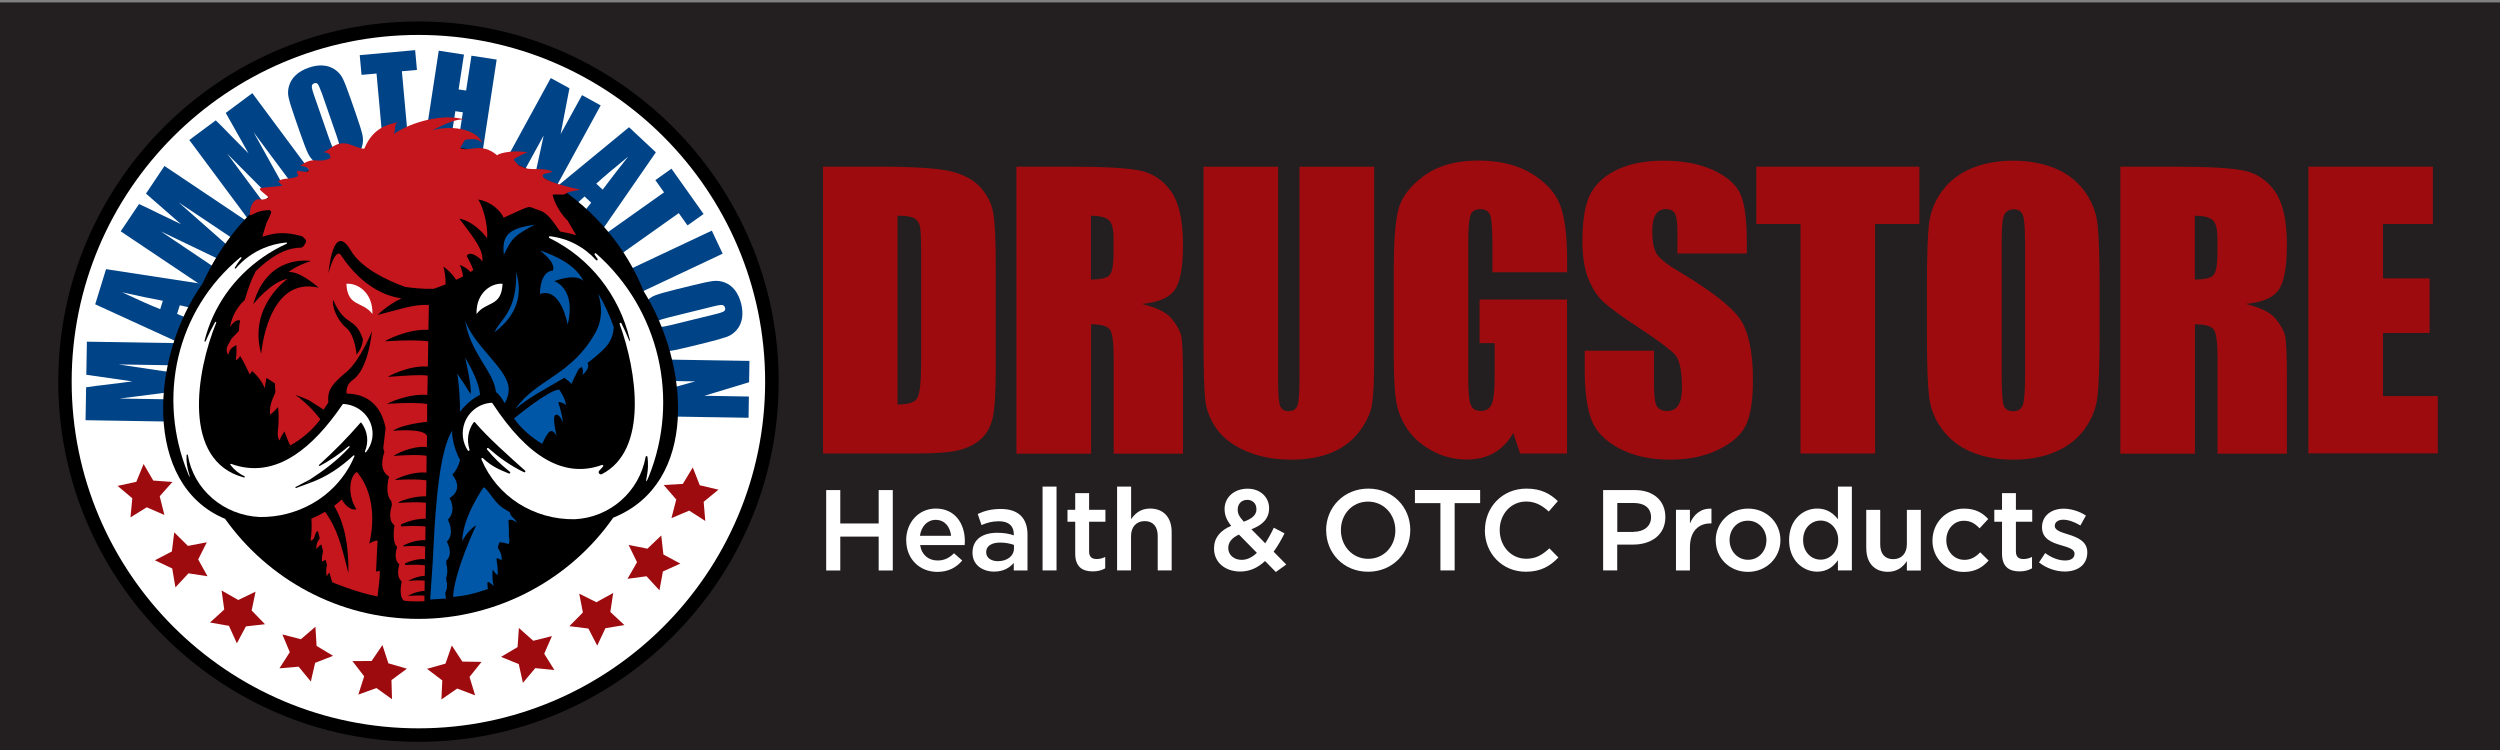 <?xml version="1.0" encoding="UTF-8"?>
<svg id="Layer_1" data-name="Layer 1" xmlns="http://www.w3.org/2000/svg" version="1.1" viewBox="0 0 360 108">
  <rect x="0" y="0" width="360" height="108" fill="#808080" stroke="none"/>
  <defs>
    <style>
      .cls-1, .cls-2, .cls-3, .cls-4, .cls-5, .cls-6, .cls-7, .cls-8, .cls-9, .cls-10, .cls-11, .cls-12, .cls-13, .cls-14 {
        stroke-width: 0px;
      }

      .cls-1, .cls-7 {
        fill-rule: evenodd;
      }

      .cls-1, .cls-13 {
        fill: #fff;
      }

      .cls-2 {
        fill: #000;
      }

      .cls-3 {
        fill: #333232;
      }

      .cls-4 {
        fill: none;
      }

      .cls-5, .cls-7 {
        fill: #0057a8;
      }

      .cls-6 {
        fill: #da1f29;
      }

      .cls-8 {
        fill: #ce181e;
      }

      .cls-9 {
        fill: #c4161c;
      }

      .cls-10 {
        fill: #0b82bc;
      }

      .cls-11 {
        fill: #004387;
      }

      .cls-12 {
        fill: #231f20;
      }

      .cls-14 {
        fill: #9e0b0f;
      }
    </style>
  </defs>
  <rect class="cls-12" x="-.22" y=".35" width="360.52" height="108"/>
  <g>
    <g>
      <path class="cls-14" d="M118.5,24h8.04c5.19,0,8.7.24,10.53.71s3.22,1.26,4.18,2.34c.95,1.09,1.55,2.3,1.78,3.64.24,1.34.36,3.96.36,7.87v14.47c0,3.71-.17,6.19-.52,7.44s-.95,2.23-1.82,2.93-1.94,1.2-3.21,1.48-3.2.42-5.77.42h-13.55V24h-.02,0ZM129.25,31.07v27.18c1.55,0,2.5-.31,2.85-.94.36-.62.54-2.3.54-5.06v-16.06c0-1.87-.06-3.07-.17-3.6s-.4-.92-.82-1.16c-.42-.25-1.22-.37-2.4-.37h0Z"/>
      <path class="cls-14" d="M146.35,24h7.61c5.07,0,8.51.19,10.3.59,1.79.4,3.26,1.39,4.39,3s1.7,4.18,1.7,7.7c0,3.21-.4,5.38-1.2,6.48-.8,1.11-2.37,1.77-4.73,1.99,2.12.53,3.56,1.23,4.29,2.12s1.19,1.7,1.37,2.44.27,2.78.27,6.11v10.9h-9.98v-13.73c0-2.21-.17-3.58-.52-4.11s-1.26-.79-2.74-.79v18.63h-10.74V24h-.02,0ZM157.09,31.07v9.19c1.21,0,2.05-.16,2.54-.5.48-.33.72-1.41.72-3.23v-2.28c0-1.31-.23-2.17-.7-2.57-.47-.41-1.32-.62-2.57-.62h.01Z"/>
      <path class="cls-14" d="M197.88,24v27.61c0,3.13-.11,5.33-.31,6.6s-.81,2.57-1.81,3.91-2.32,2.34-3.97,3.04c-1.64.68-3.58,1.03-5.81,1.03-2.47,0-4.65-.41-6.53-1.22-1.89-.82-3.3-1.88-4.23-3.19s-1.49-2.69-1.66-4.15c-.17-1.46-.25-4.51-.25-9.17v-24.45h10.74v30.99c0,1.8.1,2.96.29,3.46s.59.75,1.19.75c.68,0,1.12-.28,1.31-.83s.29-1.86.29-3.92v-30.45h10.75Z"/>
      <path class="cls-14" d="M225.65,39.21h-10.74v-3.75c0-2.36-.11-3.85-.31-4.44-.2-.6-.68-.9-1.46-.9-.67,0-1.12.25-1.35.76-.24.51-.36,1.82-.36,3.93v19.83c0,1.85.12,3.08.36,3.66s.71.88,1.43.88c.78,0,1.31-.33,1.59-.99s.42-1.96.42-3.88v-4.9h-2.17v-6.28h12.59v22.18h-6.75l-.99-2.96c-.73,1.27-1.66,2.24-2.77,2.87-1.12.64-2.43.95-3.94.95-1.8,0-3.49-.43-5.07-1.31s-2.77-1.96-3.59-3.25-1.33-2.65-1.53-4.07-.31-3.55-.31-6.39v-12.28c0-3.94.21-6.82.64-8.6s1.65-3.42,3.66-4.91c2.02-1.49,4.62-2.24,7.82-2.24s5.76.65,7.83,1.94,3.42,2.83,4.06,4.61.95,4.36.95,7.74v1.78h0v.02h0Z"/>
      <path class="cls-14" d="M251.53,36.5h-9.98v-3.07c0-1.43-.13-2.34-.39-2.73-.25-.4-.68-.59-1.27-.59-.65,0-1.14.26-1.47.79s-.5,1.33-.5,2.4c0,1.38.18,2.42.56,3.12.36.69,1.37,1.54,3.04,2.53,4.78,2.84,7.79,5.17,9.04,6.99s1.86,4.75,1.86,8.81c0,2.94-.35,5.11-1.03,6.51s-2.03,2.57-3.99,3.51c-1.98.95-4.27,1.42-6.9,1.42-2.87,0-5.33-.55-7.36-1.63-2.03-1.09-3.37-2.48-3.99-4.16s-.95-4.08-.95-7.18v-2.71h9.98v5.02c0,1.55.14,2.55.42,2.99s.78.67,1.49.67,1.24-.28,1.59-.84c.35-.56.52-1.4.52-2.5,0-2.43-.33-4.02-.99-4.77-.68-.75-2.35-2-5.02-3.75-2.67-1.76-4.44-3.06-5.3-3.86s-1.59-1.91-2.16-3.32-.86-3.21-.86-5.41c0-3.16.41-5.48,1.22-6.94s2.11-2.6,3.92-3.43c1.8-.83,3.98-1.23,6.53-1.23,2.79,0,5.17.45,7.14,1.35,1.97.91,3.27,2.03,3.91,3.4s.95,3.69.95,6.98v1.63h0Z"/>
      <path class="cls-14" d="M276.39,24v8.26h-6.38v33.05h-10.74v-33.05h-6.36v-8.26s23.48,0,23.48,0Z"/>
      <path class="cls-14" d="M302.34,48.2c0,4.16-.1,7.09-.29,8.81-.19,1.73-.81,3.31-1.84,4.74s-2.42,2.53-4.18,3.29c-1.76.76-3.8,1.15-6.12,1.15s-4.2-.37-5.96-1.08c-1.76-.72-3.17-1.8-4.25-3.25-1.07-1.45-1.71-3.02-1.91-4.73s-.31-4.68-.31-8.93v-7.07c0-4.15.1-7.09.29-8.81.19-1.73.81-3.31,1.84-4.74s2.42-2.53,4.18-3.29c1.76-.76,3.79-1.15,6.12-1.15,2.21,0,4.2.37,5.96,1.08,1.76.72,3.17,1.8,4.25,3.25,1.07,1.45,1.71,3.02,1.91,4.73.2,1.7.31,4.68.31,8.93v7.07ZM291.6,34.62c0-1.92-.11-3.15-.32-3.68-.21-.54-.65-.8-1.31-.8-.56,0-.99.22-1.29.66s-.44,1.72-.44,3.84v19.3c0,2.4.1,3.88.29,4.44.19.56.65.84,1.37.84s1.2-.32,1.41-.97.31-2.19.31-4.62v-18.99h0l-.02-.02Z"/>
      <path class="cls-14" d="M305.31,24h7.61c5.07,0,8.51.19,10.3.59s3.26,1.39,4.39,3,1.7,4.18,1.7,7.7c0,3.21-.4,5.38-1.2,6.48-.8,1.11-2.37,1.77-4.73,1.99,2.12.53,3.56,1.23,4.29,2.12s1.19,1.7,1.37,2.44.27,2.78.27,6.11v10.9h-9.98v-13.73c0-2.21-.17-3.58-.52-4.11s-1.26-.79-2.74-.79v18.63h-10.74V24h-.02ZM316.05,31.07v9.19c1.21,0,2.05-.16,2.54-.5.48-.33.72-1.41.72-3.23v-2.28c0-1.31-.23-2.17-.7-2.57-.47-.41-1.32-.62-2.57-.62h.01Z"/>
      <path class="cls-14" d="M332.41,24h17.92v8.26h-7.18v7.83h6.71v7.86h-6.71v9.08h7.89v8.26h-18.63V24h0Z"/>
    </g>
    <g>
      <path class="cls-13" d="M118.97,70.57h2.03v4.81h5.53v-4.81h2.03v11.58h-2.03v-4.88h-5.53v4.88h-2.03v-11.58Z"/>
      <path class="cls-13" d="M130.49,77.81v-.03c0-2.5,1.76-4.55,4.26-4.55,2.78,0,4.19,2.18,4.19,4.7,0,.18-.02.37-.03.56h-6.41c.21,1.43,1.22,2.22,2.52,2.22.97,0,1.67-.37,2.36-1.04l1.18,1.04c-.83.99-1.97,1.64-3.58,1.64-2.53,0-4.48-1.83-4.48-4.53h0ZM136.96,77.16c-.14-1.29-.9-2.3-2.22-2.3-1.22,0-2.08.95-2.27,2.3h4.49Z"/>
      <path class="cls-13" d="M145.98,82.14v-1.08c-.6.71-1.5,1.25-2.83,1.25-1.65,0-3.11-.95-3.11-2.7v-.03c0-1.94,1.5-2.86,3.54-2.86,1.06,0,1.74.14,2.41.37v-.16c0-1.21-.76-1.87-2.15-1.87-.97,0-1.71.21-2.5.55l-.55-1.6c.95-.43,1.9-.72,3.33-.72,2.57,0,3.84,1.36,3.84,3.68v5.18h-1.99.01ZM146.03,78.48c-.51-.2-1.22-.35-2.01-.35-1.25,0-2.01.51-2.01,1.36v.03c0,.83.74,1.29,1.69,1.29,1.32,0,2.31-.74,2.31-1.83v-.49h.02,0Z"/>
      <path class="cls-13" d="M150.13,70.07h2.01v12.07h-2.01v-12.07Z"/>
      <path class="cls-13" d="M154.83,79.73v-4.6h-1.11v-1.72h1.11v-2.4h2v2.4h2.35v1.72h-2.35v4.28c0,.78.4,1.09,1.08,1.09.44,0,.84-.1,1.24-.3v1.64c-.49.28-1.06.44-1.8.44-1.48,0-2.52-.65-2.52-2.57h0v.02Z"/>
      <path class="cls-13" d="M160.87,70.07h2.01v4.7c.56-.83,1.37-1.54,2.73-1.54,1.97,0,3.11,1.32,3.11,3.36v5.55h-2.01v-4.97c0-1.36-.68-2.13-1.87-2.13s-1.97.81-1.97,2.17v4.93h-2.01v-12.07h0Z"/>
      <path class="cls-13" d="M182.15,80.8c-.99.93-2.15,1.5-3.56,1.5-2.15,0-3.77-1.3-3.77-3.31v-.03c0-1.49.88-2.57,2.47-3.24-.67-.84-.95-1.57-.95-2.41v-.03c0-1.55,1.25-2.91,3.33-2.91,1.83,0,3.08,1.24,3.08,2.8v.03c0,1.52-1.01,2.43-2.55,3.01l1.99,2.02c.44-.67.86-1.43,1.24-2.24l1.54.81c-.46.93-.97,1.83-1.57,2.64l1.82,1.85-1.5,1.08-1.54-1.57h-.03ZM180.99,79.61l-2.58-2.63c-1.07.46-1.54,1.18-1.54,1.92v.03c0,.97.81,1.69,1.94,1.69.79,0,1.52-.38,2.18-1.01h0ZM180.92,73.31v-.03c0-.78-.55-1.3-1.32-1.3-.83,0-1.37.58-1.37,1.39v.03c0,.58.23,1.01.88,1.72,1.2-.43,1.82-.97,1.82-1.8h-.01Z"/>
      <path class="cls-13" d="M190.96,76.38v-.03c0-3.26,2.52-5.99,6.08-5.99s6.04,2.7,6.04,5.95v.03c0,3.26-2.52,5.99-6.07,5.99s-6.04-2.7-6.04-5.96h0ZM200.93,76.38v-.03c0-2.25-1.64-4.12-3.93-4.12s-3.91,1.83-3.91,4.09v.03c0,2.25,1.64,4.12,3.93,4.12s3.91-1.83,3.91-4.09Z"/>
      <path class="cls-13" d="M207.42,72.45h-3.67v-1.89h9.39v1.89h-3.67v9.69h-2.05v-9.69h0Z"/>
      <path class="cls-13" d="M213.83,76.38v-.03c0-3.29,2.47-5.99,5.97-5.99,2.13,0,3.42.74,4.53,1.8l-1.31,1.5c-.93-.86-1.92-1.44-3.24-1.44-2.22,0-3.82,1.82-3.82,4.09v.03c0,2.27,1.6,4.12,3.82,4.12,1.43,0,2.33-.58,3.33-1.5l1.3,1.32c-1.21,1.25-2.53,2.05-4.7,2.05-3.38,0-5.89-2.63-5.89-5.96h0Z"/>
      <path class="cls-13" d="M230.85,70.57h4.56c2.7,0,4.4,1.54,4.4,3.87v.03c0,2.59-2.08,3.95-4.63,3.95h-2.3v3.72h-2.03v-11.58h0ZM235.25,76.58c1.54,0,2.5-.86,2.5-2.06v-.03c0-1.36-.97-2.06-2.5-2.06h-2.36v4.17h2.36v-.02Z"/>
      <path class="cls-13" d="M241.34,73.41h2.01v1.97c.55-1.3,1.55-2.2,3.1-2.13v2.12h-.12c-1.76,0-2.98,1.14-2.98,3.45v3.33h-2.01v-8.74h0Z"/>
      <path class="cls-13" d="M247.06,77.83v-.03c0-2.5,1.99-4.56,4.67-4.56s4.65,2.03,4.65,4.53v.03c0,2.48-1.99,4.55-4.68,4.55s-4.63-2.03-4.63-4.51h-.01ZM254.37,77.83v-.03c0-1.54-1.11-2.82-2.68-2.82s-2.63,1.25-2.63,2.78v.03c0,1.52,1.11,2.82,2.66,2.82s2.64-1.27,2.64-2.78h0Z"/>
      <path class="cls-13" d="M257.63,77.79v-.03c0-2.89,1.97-4.53,4.05-4.53,1.44,0,2.35.72,2.98,1.54v-4.7h2.01v12.07h-2.01v-1.46c-.65.91-1.55,1.64-2.98,1.64-2.05,0-4.05-1.64-4.05-4.53h0ZM264.7,77.79v-.03c0-1.69-1.2-2.8-2.53-2.8s-2.52,1.06-2.52,2.8v.03c0,1.69,1.16,2.8,2.52,2.8s2.53-1.13,2.53-2.8Z"/>
      <path class="cls-13" d="M268.74,78.97v-5.55h2.01v4.97c0,1.36.68,2.13,1.87,2.13s1.97-.81,1.97-2.17v-4.93h2.01v8.74h-2.01v-1.36c-.56.83-1.37,1.54-2.73,1.54-1.97,0-3.11-1.32-3.11-3.36h-.01Z"/>
      <path class="cls-13" d="M278.28,77.83v-.03c0-2.48,1.92-4.56,4.53-4.56,1.66,0,2.68.61,3.49,1.5l-1.24,1.34c-.62-.65-1.25-1.09-2.27-1.09-1.46,0-2.52,1.25-2.52,2.78v.03c0,1.55,1.08,2.82,2.61,2.82.95,0,1.64-.44,2.27-1.09l1.21,1.19c-.86.95-1.87,1.64-3.58,1.64-2.59,0-4.51-2.03-4.51-4.51h0v-.02s.01,0,.01,0Z"/>
      <path class="cls-13" d="M288.29,79.73v-4.6h-1.11v-1.72h1.11v-2.4h2v2.4h2.35v1.72h-2.35v4.28c0,.78.4,1.09,1.08,1.09.44,0,.84-.1,1.24-.3v1.64c-.49.28-1.06.44-1.8.44-1.48,0-2.52-.65-2.52-2.57h0v.02Z"/>
      <path class="cls-13" d="M293.61,81l.9-1.36c.95.71,1.97,1.07,2.86,1.07s1.36-.37,1.36-.95v-.03c0-.68-.93-.91-1.95-1.22-1.29-.37-2.73-.9-2.73-2.57v-.03c0-1.66,1.37-2.66,3.11-2.66,1.09,0,2.29.38,3.21.99l-.79,1.43c-.84-.51-1.74-.83-2.47-.83-.78,0-1.22.37-1.22.88v.03c0,.63.95.9,1.97,1.22,1.27.4,2.71.97,2.71,2.55v.03c0,1.83-1.43,2.75-3.24,2.75-1.24,0-2.61-.44-3.7-1.3h-.02,0Z"/>
    </g>
    <g>
      <circle class="cls-13" cx="60.25" cy="54.95" r="51.33"/>
      <g>
        <g>
          <path class="cls-11" d="M12.5,49.2l14.22.23-.05,3.2-9.6-.15,9.58,1.43-.04,2.28-9.39,1.2,9.37.15-.05,3.2-14.22-.23.08-4.74c.86-.13,1.86-.26,3.03-.39l3.63-.46-6.63-.95.08-4.76h-.01Z"/>
          <path class="cls-11" d="M15.28,38.76l14.21,2.18-1.1,3.58-2.5-.56-.39,1.25,2.37.96-1.12,3.62-13.04-5.97,1.56-5.06s.01,0,.01,0ZM23.44,43.31c-1.59-.3-3.55-.7-5.87-1.22,2.49,1.16,4.32,1.97,5.5,2.43l.38-1.21h0Z"/>
          <path class="cls-11" d="M23.68,23.9l11.8,7.91-1.78,2.66-7.98-5.33,7.26,6.4-1.26,1.89-8.54-4.1,7.78,5.23-1.78,2.66-11.8-7.91,2.64-3.93c.79.36,1.71.8,2.75,1.32l3.29,1.58-5.04-4.4,2.65-3.96v-.02h0Z"/>
          <path class="cls-11" d="M36.33,13.41l8.48,11.41-2.57,1.91-5.73-7.7,4.7,8.46-1.82,1.36-6.67-6.72,5.59,7.53-2.57,1.91-8.48-11.41,3.81-2.83c.63.6,1.34,1.32,2.15,2.17l2.57,2.59-3.28-5.83,3.83-2.85v-.02.02h-.01Z"/>
          <path class="cls-11" d="M51.28,16.49c.47,1.35.77,2.31.9,2.9.14.58.12,1.17-.06,1.75-.17.58-.49,1.09-.97,1.53s-1.09.8-1.84,1.06c-.71.25-1.39.36-2.04.32s-1.22-.23-1.74-.58-.89-.79-1.15-1.32c-.26-.53-.63-1.49-1.11-2.86l-.8-2.3c-.47-1.35-.77-2.31-.9-2.9-.14-.58-.12-1.17.06-1.75s.49-1.09.97-1.53,1.09-.8,1.84-1.06c.71-.25,1.39-.36,2.04-.32s1.22.23,1.74.58.89.79,1.15,1.32c.26.53.63,1.49,1.11,2.86l.8,2.3ZM46.28,13.28c-.22-.63-.39-1.01-.52-1.17-.13-.15-.3-.19-.51-.12-.18.07-.3.18-.34.36s.05.61.29,1.3l2.18,6.27c.27.78.47,1.25.6,1.41.13.16.31.2.53.13.23-.08.35-.24.35-.47s-.14-.74-.42-1.53l-2.14-6.17h-.02Z"/>
          <path class="cls-11" d="M59.78,7.23l.26,2.84-2.17.19,1.03,11.32-3.65.33-1.03-11.32-2.16.19-.26-2.84,7.98-.72h0Z"/>
          <path class="cls-11" d="M71.52,8.58l-2.15,14.05-3.63-.56.91-5.9-1.08-.16-.91,5.9-3.63-.56,2.15-14.05,3.63.56-.77,5.02,1.08.16.77-5.02s3.63.56,3.63.56Z"/>
          <path class="cls-11" d="M86.5,15.17l-6.82,12.47-2.82-1.54,1.43-6.59-3.11,5.67-2.69-1.47,6.82-12.47,2.69,1.47-1.27,6.6,3.08-5.61,2.69,1.48h0Z"/>
          <path class="cls-11" d="M94.44,21.94l-8.17,11.82-2.74-2.56,1.6-2.01-.95-.9-1.9,1.72-2.77-2.58,11.07-9.11,3.87,3.62s-.01,0-.01,0ZM86.79,27.3c.96-1.3,2.19-2.88,3.66-4.74-2.13,1.74-3.66,3.03-4.59,3.89l.93.86h0Z"/>
          <path class="cls-11" d="M101.32,30.81l-2.32,1.65-1.26-1.77-9.28,6.58-2.12-2.99,9.28-6.58-1.25-1.76,2.32-1.65,4.63,6.53h0Z"/>
          <path class="cls-11" d="M104.06,36.53l-12.86,6.06-1.56-3.32,12.86-6.06,1.56,3.32Z"/>
          <path class="cls-11" d="M99.38,49.91c-1.39.35-2.37.55-2.97.63-.59.08-1.17,0-1.74-.22-.56-.22-1.04-.6-1.44-1.11-.4-.52-.69-1.16-.89-1.93-.18-.73-.22-1.42-.13-2.06.1-.65.35-1.21.74-1.68.4-.47.87-.82,1.42-1.02.55-.21,1.53-.49,2.96-.84l2.36-.58c1.39-.35,2.37-.55,2.97-.63.59-.08,1.17,0,1.74.22.56.22,1.04.59,1.44,1.11s.69,1.16.89,1.93c.18.73.22,1.42.13,2.06-.1.65-.35,1.21-.74,1.68-.4.47-.87.82-1.42,1.02s-1.53.49-2.96.84l-2.36.58ZM103.04,45.23c.65-.15,1.04-.3,1.21-.41s.21-.28.16-.5c-.05-.18-.15-.31-.32-.38s-.61,0-1.32.17l-6.44,1.59c-.8.2-1.29.36-1.46.46-.17.12-.23.29-.17.52.06.24.2.37.43.39.23,0,.75-.08,1.57-.28l6.35-1.56s-.01,0-.01,0Z"/>
          <path class="cls-11" d="M107.79,60.16l-14.22-.23.05-3.21,6.49-1.8-6.46-.11.05-3.07,14.22.23-.05,3.07-6.43,1.95,6.4.11-.05,3.07h0Z"/>
        </g>
        <path class="cls-2" d="M92.67,41.89c-5.04-12.59-18.05-21.1-32.41-21.1s-25.74,8.25-31.11,20.07c-7.45,10.43-8.67,28.92,3.26,33.85,6.2,8.71,16.38,14.41,27.85,14.41s21.89-5.74,28.04-14.57c12.35-4.97,10.98-22.06,4.37-32.65h0Z"/>
        <g>
          <path class="cls-7" d="M74.33,39.18c.18,5.74-2.45,6.93-3.1,8.65,3.44-2.62,3.98-5.62,3.1-8.65Z"/>
          <path class="cls-7" d="M72.69,58.06c.43-.77.66-1.66.52-2.46-.46-2.73-5.03-5.9-6.23-9.46.73,4.76,4.13,7.3,4.44,10.33.41.24.93,1.02,1.26,1.58h.01Z"/>
          <path class="cls-7" d="M65.85,53.81c.25,1.44.45,4.48.37,5.52.79-1.08,1.89-1.96,2.9-2.48-.07-1.6-1.29-3.91-2.14-5.37.4,1.84.92,4.23.8,5.3-.95-1.53-1.28-2.03-1.93-2.98h0Z"/>
          <path class="cls-7" d="M74.24,58.87c1.87-1.62,4.47-2.96,7.03-4.47.36.27.71.55,1.03.87.3-.73.66-1.44,1.03-2.13.15-.1.31-.2.45-.31.2.36.24.81.08,1.19.35-.31.86-.89.85-1.39,0-.14-.06-.25-.13-.36.89-.65,1.73-1.34,2.47-2.11.9-.93,1.29-1.97,1.33-3.07-.6-1.7-1.35-3.33-2.24-4.82.54,1.76.67,3.72-.41,5.65-3.47,6.21-8.5,6.65-11.5,10.95,0,0,.01,0,.01,0Z"/>
          <path class="cls-7" d="M66.26,66.26c-.43-.76-.86-1.82-1.1-3.29-.05-.32-.06-.64-.04-.95-2.29,3.49-2.57,15.04-2.82,19.05-.14,2.13-.31,4.77-.35,5.26l2.26-.14c.06-.24-.12-.42-.09-.84.02-.03.04-.07.07-.12.39-.88.03-1.91.03-1.91.33-.85.16-1.73.05-2.15v-.44c1.08-1,.09-2.68.08-2.72v-.02c1.23-1.21.14-3.14.14-3.16h0c1.34-1.32.25-3.1.24-3.11h0c2.21-1.32.41-3.36.41-3.37h0c.6-.62.92-1.41,1.1-2.07v-.02s.02,0,.02,0Z"/>
          <path class="cls-7" d="M76.99,32.35c-3.32.52-4.82,1.21-4.43,4.33,1.17-2.39,1.39-2.68,4.43-4.33Z"/>
          <path class="cls-7" d="M80.5,56.11c-1.47,0-6.48,4.15-6.48,4.15.98,1.4,2.43,2.68,4.05,3.66.22-.49.53-1.13.88-1.57.65-.84,1.22.47,1.22.47,0,0-.72-2.79-.18-3.07s1.08,1.08,1.08,1.08c-.17-1.43-.69-2.94-.69-2.94.73.04,1.13.45,1.13.45-.13-1.1-.99-2.24-.99-2.24h-.02Z"/>
          <path class="cls-7" d="M77.75,42.34c3.08-1.07,4,4.44,4,4.44,1.27-5.28-1.93-6.3-1.93-6.3,3.37-1.22,4.19,0,4.19,0-1.32-3-6.26-4.4-6.26-4.4,2.51,1.89,1.86,2.88,1.86,2.88-1.93.14-1.86,3.38-1.86,3.38Z"/>
          <polygon class="cls-7" points="69.69 70.1 69.69 70.1 69.69 70.1 69.69 70.1"/>
          <path class="cls-1" d="M90.69,48.87c-1.53-6.34-5.71-11.73-11.57-14.59-.14-.07-.08-.28.08-.26,2.56.3,4.91,1.52,6.63,3.43.12.13.31-.02.22-.16-.14-.21-.27-.41-.41-.61-.1-.14.08-.3.2-.18,9.1,8.03,12.12,20.97,7.56,32.18,0,0-.57,1.42-.27,0,.2-.95.23-1.93.11-2.89-.02-.15-.25-.16-.27,0-.89,4.97-5.09,8.73-10.21,8.98-5.88.09-11.21-3.26-13.44-8.64-.06-.14.12-.26.22-.15,1.39,1.3,2.43,1.65,3.75,2.21.14.06.26-.14.14-.24-1.51-1.24-2.3-2.01-3.29-3.22-.11-.14.07-.31.2-.19,1.41,1.25,3.13,2.52,5.12,3.46.14.07.28-.12.15-.23-2.27-2.04-5.35-4.75-7.2-6.94-.06-.07-.16-.07-.22,0-.81,1.15-1.01,2.59-.58,3.91.05.15-.15.26-.25.13-.76-1.16-.95-2.64-.46-3.98.61-1.65,2.13-2.79,3.88-2.89.05,0,.1.02.13.07,5.16,7.88,10.42,10.84,15.78,8.88.13-.05.24.11.15.21-.16.21-.34.41-.53.6-.27.26.04.68.37.51,6.71-3.47,5.03-14.8,2.55-21.6-.06-.16.17-.27.25-.11.38.74.72,1.5,1.04,2.28,0,0,.32.65.18.08h0v-.05h-.01Z"/>
        </g>
        <path class="cls-10" d="M65.63,20.54"/>
        <path class="cls-2" d="M60.25,3.09C31.65,3.09,8.39,26.36,8.39,54.95s23.27,51.87,51.87,51.87,51.87-23.27,51.87-51.87S88.85,3.09,60.25,3.09ZM110.18,54.95c0,27.53-22.4,49.93-49.93,49.93S10.32,82.49,10.32,54.95,32.72,5.03,60.25,5.03s49.93,22.4,49.93,49.93h0Z"/>
        <path class="cls-5" d="M72.29,73.06c-1.06-.77-1.77-2.14-2.51-2.85-.04.03-.07.07-.1.1v-.2h0s-3.02,4.2-3.13,7.81c0,0,.79-1.55,2.03-2.3,0,0-3.14,6.59-3.34,10.33,0,0,2.03-.09,4.45-.95l.57-.18c-.03-.34-.08-.43-.09-.77,0-.07,0-.14.05-.19.1-.09.24,0,.35.08.17.14.34.29.51.42-.18-.76-.23-1.56-.13-2.34.19.3.42.58.68.82.15-.8-.08-1.61-.14-2.43h0c.25-.09.48.21.75.23.04-.48-.09-.97-.34-1.39-.08-.14-.18-.27-.21-.42v-.1c.07-.2.14-.4.22-.59.02-.02.03-.05.05-.07.42.04.85.13,1.25.28.21-.23.16-.6.1-.91,0-.06-.02-.12-.04-.17.04-.41,0-1.63-.05-2.37.14-.06.3-.08.44-.05.29.06.54.24.77.42-.28-.68-.89-.78-1.02-1.5l-1.13-.7v.02-.03h0Z"/>
        <path class="cls-4" d="M38.03,34.89c-.02.09-.03.14-.04.17.07,0,.09.12.04-.17Z"/>
        <path class="cls-4" d="M37.99,35.07s-.02,0-.04.02c0,.02.02.02.04-.02Z"/>
        <path class="cls-10" d="M68.33,88.29"/>
        <path class="cls-4" d="M51.34,73.34c-.52-.76-.81-1.72-.88-2.63-.39.43-.8.85-1.23,1.23.54.98,1.45,1.61,2.11,1.4Z"/>
        <path class="cls-4" d="M46.59,58.98l-2.12-1.35c-.41-.18-1.11-.48-1.67-.68-.1-.03-.19-.07-.29-.09.12.08.21.16.32.24.13.08.24.14.38.23v.05c1.17.92,2.13,1.96,2.9,2.99.4-.55.72-1.11.95-1.67,0,0,.1-.18.25-.43-.02-.12-.04-.22-.05-.34l-.68,1.04h0Z"/>
        <path class="cls-4" d="M40.24,63.45c-.34-.44-.27-1.06-.22-1.62.1-.95.1-1.92.04-2.87-.02-.11-.05-.21-.07-.32-.32.41-.69.79-1.12,1.11-.08-.75.05-1.53.34-2.23.14-.34.33-.69.43-1.05-.05-.48-.07-.9-.06-1.24-.38-.23-.8-.51-1.23-.79-.07.49-.19.98-.23,1.49-.41-.95-1.05-1.81-1.85-2.48-.11.16-.21.34-.32.5-.41-.92-.87-1.81-1.39-2.67-.13.27-.35.49-.62.62.09-.72.11-1.46.09-2.19-.23.12-.46.23-.66.41-.28.25-.45.62-.48.99-.36-.34-.33-.93-.1-1.35.23-.42.43-.93.79-1.26.22-.21.62-.62.81-.85,0-.62.07-.87.16-1.5-.19-.04-.4-.02-.57.07-.38.18-.63.55-.86.9.21-1.42.9-2.76,1.94-3.74.06-.05.12-.11.16-.15.56-1.88,1.32-3.65,1.98-4.93-5.81,5.48-8.53,17.11-6.4,23.25,1.78,5.17,6.88,4.94,10.98,2.63-.3-.61-.59-1.3-.84-2.03-.27.42-.55.85-.7,1.31h0Z"/>
        <path class="cls-4" d="M50.2,82.59c.04-4.32-.64-7.27-2.06-9.74-.41.31-.85.6-1.29.87,1.68,2.42,2.25,4.41,3.36,8.88h0Z"/>
        <path class="cls-4" d="M41.55,39.18s1-.88,3.22-1.59c0,0-6.23-1.13-8.29,6.22,0,0,2.57-3.29,4.94-3.65,0,0-5.72,3.96-3.79,10.82,0,0,.87-11.32,8.29-9.55,0,0-2.72-2.44-4.36-2.25h0Z"/>
        <path class="cls-4" d="M49.84,47.19c1.29,1.07,1.5,3.74,1.5,3.9.92-1.11.92-2.24.92-2.24-1.17-3.43-2.49-1.56-4.29-5.67-.21.95.58,2.94,1.87,4.02h0Z"/>
        <path class="cls-3" d="M38.22,35.22s-.02,0-.04.02c0,.02.02.02.04-.02Z"/>
        <path class="cls-3" d="M38.26,35.06c-.02.09-.03.14-.04.17.07,0,.09.12.04-.17Z"/>
        <path class="cls-3" d="M44.74,69.35s-.08-.09-.12-.14c-.18.13-.38.25-.56.37.23-.07.45-.14.68-.23Z"/>
        <path class="cls-13" d="M27.22,68.23c-.27-.9-.42-1.8-.35-2.7,0-.11.17-.12.18,0,.81,4.92,5.1,8.67,10.34,8.92,2.74.04,5.35-.67,7.6-1.95.21-.13.42-.25.64-.39.41-.26.79-.53,1.17-.83,1.84-1.46,3.32-3.36,4.24-5.58.04-.1-.08-.17-.15-.11-1.76,1.65-3.85,3.08-6.14,3.9-.14.05-1.22.45-2.1.78-.1.04-.16-.11-.07-.15.87-.45,1.94-1,2.05-1.07,2.11-1.37,4.03-2.82,5.7-4.65.08-.09-.04-.21-.13-.14-1.26,1.09-2.65,2.03-4.14,2.83-.1.05-.19-.08-.11-.15,2.11-1.9,4.1-3.92,5.95-6.06.04-.05.12-.05.14,0,.91,1.21,1.09,2.77.51,4.13-.04.1.1.18.16.1.94-1.16,1.21-2.72.67-4.13-.62-1.61-2.17-2.71-3.94-2.81-.03,0-.07.02-.09.04-2.29,3.37-4.6,5.81-6.93,7.33-3.01,1.97-6.06,2.38-9.13,1.26-.09-.03-.16.07-.11.14.53.7,1.23,1.27,2.03,1.65.11.05.04.2-.07.17-9.03-2.37-6.87-15.31-4-22.29.05-.11-.12-.18-.17-.08-.5.9-.95,1.81-1.35,2.75-.05.11-.2.05-.17-.06,1.22-4.9,4.24-9.16,8.44-12.06,1.05-.73,2.18-1.37,3.38-1.92.1-.05.06-.19-.05-.18-1.13.11-2.22.38-3.23.8-1.55.65-2.94,1.65-4.03,2.93-.08.09-.21,0-.15-.11.28-.47.59-.93.95-1.35.08-.09-.05-.21-.14-.14-9.32,7.7-12.04,20.29-7.51,31.23,0,0,.42.97.12-.08h0v.03h0Z"/>
        <path class="cls-4" d="M38.16,35.22s-.02,0-.04.02c0,.02.02.02.04-.02Z"/>
        <path class="cls-4" d="M38.21,35.06c-.02.09-.03.14-.04.17.07,0,.09.12.04-.17Z"/>
        <path class="cls-4" d="M47.92,43.18c-.21.95.58,2.94,1.87,4.02,1.29,1.07,1.5,3.74,1.5,3.9.92-1.11.92-2.24.92-2.24-1.17-3.43-2.49-1.56-4.29-5.67h0Z"/>
        <path class="cls-4" d="M65.6,40.29c-.45-.69-1.08-1.39-1.84-1.92.2.64.32,1.56.33,2.57"/>
        <path class="cls-4" d="M38.16,35.22s-.02,0-.04.02c0,.02.02.02.04-.02Z"/>
        <path class="cls-4" d="M67.67,39.17c-.4-.43-.97-.82-1.56-1.02.2.31.4.95.49,1.65"/>
        <path class="cls-4" d="M38.21,35.06c-.02.09-.03.14-.04.17.07,0,.09.12.04-.17Z"/>
        <path class="cls-4" d="M49.79,47.19c1.29,1.07,1.5,3.74,1.5,3.9.92-1.11.92-2.24.92-2.24-1.17-3.43-2.49-1.56-4.29-5.67-.21.95.58,2.94,1.87,4.02h0Z"/>
        <path class="cls-4" d="M41.51,39.18s1-.88,3.22-1.59c0,0-6.23-1.13-8.29,6.22,0,0,2.57-3.29,4.94-3.65,0,0-5.72,3.96-3.79,10.82,0,0,.87-11.32,8.29-9.55,0,0-2.72-2.44-4.36-2.25h0Z"/>
        <path class="cls-6" d="M66.43,42.19s.02-.04.02-.06c0,0-.02,0-.03.02v.05h.01Z"/>
        <path class="cls-9" d="M54.7,82.18l-.55.14c.14-3.22.23-4.47.23-4.47-.46-.05-1.2.43-1.2.43.91-3.88.3-7.3-1.22-9.57-.18-.27-.38-.53-.58-.76-.7.47-1,1.57-.93,2.75.07.91.36,1.87.88,2.63-.67.21-1.56-.41-2.11-1.4-.36.32-.72.62-1.1.9,1.43,2.47,2.1,5.42,2.06,9.74-1.11-4.47-1.67-6.46-3.36-8.88-.64.38-1.29.71-1.98,1,.08,1.05.04,2.11-.13,3.15.25.02.44-.2.54-.43.09-.23.12-.48.24-.7.05-.08.11-.15.18-.19.04-.02.08-.03.12-.03.09.36.17.69.25,1.03-.08.14-.17.25-.25.39-.19.34-.28.74-.24,1.14.21-.24.45-.46.71-.66.09.34.17.66.26.96-.09.49-.24,1.01-.13,1.49.18.04.33-.23.49-.22.08.25.14.48.21.71-.02.14-.06.28-.08.41-.08.43-.05.88.09,1.3.03-.24.16-.42.33-.6.17.57.31,1.04.4,1.39,0,0,3.12,1.37,6.43,2.04l.09.06c.46-3.22.32-3.79.32-3.79v.03h.03Z"/>
        <path class="cls-9" d="M79.55,28.06c-.09-.06,1.18-.07,1.28-.04.36.09.77-.19.92-.31.15-.12,1.67-.35,1.85-.38-1.19-.26-4.04-.92-5.06-1.57-.17-.12-.37-.25-.4-.46-.06-.35,1.08-.4,1.41-.53-.49-.49-2.3-.41-2.99-.43-.94-.04-.97-.16-1.84-.51-.11-.04-.59-.67-.68-.75-.16-.17.33-.41.39-.42.41-.18,1.23-.76,1.68-.67-1.12-.31-3.28-.22-4.34.24-.05.02-.11.08-.17.14-2.38-2.01-3.96-.4-5.35-1.05,0,0,.72-1.17.71-1.19,1.04-.14,1.71-.23,2.52.43-1.07-2.18-4.91-2.51-7.23-1.78,1.27-.61,3.27-1.75,4.67-1.55-2.97-.94-7.67.29-10.22,2.07.36-.62-.03-1.46.65-1.69-2.64.43-3.99,1.69-4.89,3.78-.31.15-1.98-.58-2.3-.66-1.85-.42-2.41.75-3.63,1.2.61,0,1.13.24,1.03.84-.69.35-1.33.41-2.1.32s-1.65.29-2.22.82c.31-.05,1.12.15,1.2.46.07.26-.02.3-.28.36-.26.06-1.12-.17-1.36-.07-.26.11.32.55.08.7-.85.54-2.14.14-2.9.8.42.04.29.46.71.5.24.21-3.04.25-3.26.49-.22.24,1.53,1.28,1.22,1.38-.41.12-.23.05-.64.17s-.81-.14-1.16.09c-.68.43-.91,1.43-.87,2.23.55-.1,1.05-.74,2.85-.77.09.11.19.16.25.29-.17.41-.33.83-.45,1.04-.21.37-.34.77-.46,1.18-.14.44-.26.89-.4,1.33,2.09-.65,3.39-.71,5.75-.06.22.21.67.54.54.83-.13.28-.42.83-.73.8-2.53.05-4.58,1.56-6.5,3.38-.66,1.28-1.03,2.29-1.59,4.17-.06.05-.12.1-.16.15-1.03.98-1.73,2.32-1.94,3.74.23-.35.48-.71.86-.9.17-.09.38-.1.57-.07-.1.64-.15.9-.16,1.5-.19.23-.59.65-.81.85-.36.34-.56.83-.79,1.26-.23.42-.25,1.01.1,1.35.03-.38.2-.74.48-.99.19-.17.42-.29.66-.41.02.73,0,1.47-.09,2.19.27-.13.49-.35.62-.62.52.86.98,1.76,1.39,2.67.11-.16.21-.34.32-.5.8.67,1.44,1.52,1.85,2.48.04-.5.16-.99.23-1.49.43.29.86.56,1.23.79,0,.34,0,.76.06,1.24-.11.36-.29.71-.43,1.05-.3.7-.41,1.48-.34,2.23.42-.32.79-.69,1.12-1.11.02.11.05.21.07.32.06.95.06,1.92-.04,2.87-.06.56-.12,1.18.22,1.62.14-.47.43-.9.7-1.31.25.73.53,1.42.84,2.03,1.73-.97,3.27-2.3,4.33-3.77-.77-1.03-1.74-2.07-2.9-2.99v-.05c-.13-.09-.25-.15-.38-.23-.11-.08-.2-.16-.32-.24.1.03.19.06.29.09.56.19,1.26.49,1.67.68l2.12,1.35.68-1.04c-.23-1.86.73-2.81,2.59-4.37,2.03-1.72,3.68-5.88,3.68-5.88,0,0-.46,5.4-2.72,6.98-.77.54-.95,1.22-.94,1.76,0,.08,0,.16.02.24.29,0,.6.02.92.07,1.83.25,4,1.34,4.69,4.89l-.34,2.88c.06.18.11.38.16.58-.28.78-.77,2.7.68,3.52,0,0-.73,2.43.34,3.57.02.2.03.41.06.6-.23.71-.54,2.17.37,2.85,0,0-.41,2.57.4,3.12,0,0-.68,1.75.32,2.51,0,0-.61,1.69.33,2.46,0,0-.5,2.1.3,2.76,1.34.2,2.97.08,2.97.08v-.8c-.52-.04-1.27-.04-2.38.04-.05,0,1.17-.68,2.4-.72l.02-1.49c-.53-.04-1.28-.04-2.37.04-.05,0,1.16-.67,2.38-.72l.02-1.51c-.57-.09-1.45-.12-2.83-.04l-.03-.26c.68-.29,1.8-.68,2.87-.6l.03-1.81c-.62-.09-1.6-.12-3.16-.02v-.13c.53-.27,1.9-.84,3.18-.76l.03-1.97c-.74-.09-1.86-.11-3.52-.02l-.03-.28c.78-.36,2.2-.87,3.57-.82l.04-2.3c-.81-.1-2.05-.11-3.94.02v-.1c.54-.29,2.29-.89,3.96-.85l.04-2.3c-.84-.14-2.23-.18-4.43-.06l-.03-.09c.92-.42,2.77-1.13,4.47-.96l.02-2.43c-.93-.14-2.22-.15-4.75.02-.11,0,2.36-1.49,4.79-1.28l.02-1.56c-.34-1.22-4.92-.77-4.92-.77,1.43-.98,4.94-1.3,4.94-1.3v-2.57c-1.04-.16-2.82-.21-5.75-.02-.12,0,2.99-1.52,5.78-1.28l.05-2.78c-1.06-.16-2.83-.02-5.72.18-.12,0,2.96-1.7,5.74-1.48l.06-3.64c-1.2-.16-3.13-.2-6.24,0-.13,0,3.2-1.83,6.26-1.65l.07-3.58c-2.2-.14-4.1.62-7.34,1.42-.08.02,1.37-1.41,3.39-2.38-5.49-.76-8.56-6.07-8.75-6.27-.83-.98-1.76,2.65-1.76,2.65,0,0,.62-7.69,3.22-3.26,1.46,2.47,4.97,4.2,7.83,5.24,1.16.17,2.61.31,4.1.27.54-.18,1.12-.4,1.72-.64,0-1.01-.13-1.95-.33-2.57.76.53,1.39,1.22,1.84,1.92.34-.15.67-.33,1-.5-.1-.7-.29-1.33-.49-1.65.6.21,1.17.59,1.56,1.02l.41-.26c-.22-.7-.68-1.54-.95-2.04.43-.91,2.02.33,2.25.79.14-1.56-.78-2.86-3.32-6.17,1.93.32,3.72,2.34,4,2.85.18-2.16-.73-4.88-1.29-5.61,1.89.32,3.17,1.56,3.68,2.62,4.47-1.98,3.09-1.71,5.26-1.01,1.09.35,1.87,1.6,2.86,3,.56.1,1.4.26,2.32.54l-1.23-2.11c-1.7-1.65-2.16-3.68-2.16-3.68l.02-.04h-.05ZM37.62,50.98c-1.93-6.86,3.79-10.82,3.79-10.82-2.36.36-4.94,3.65-4.94,3.65,2.06-7.35,8.29-6.22,8.29-6.22-2.22.71-3.22,1.59-3.22,1.59,1.65-.19,4.36,2.25,4.36,2.25-7.43-1.77-8.29,9.55-8.29,9.55h0ZM47.97,43.18c1.81,4.11,3.12,2.24,4.29,5.67,0,0,0,1.14-.92,2.24,0-.15-.21-2.83-1.5-3.9s-2.08-3.07-1.87-4.02h0Z"/>
        <polygon class="cls-8" points="25.26 84.58 25.26 84.58 25.26 84.58 25.26 84.58"/>
        <polygon class="cls-8" points="25.26 84.58 25.26 84.58 25.26 84.58 25.26 84.58"/>
        <g>
          <polygon class="cls-14" points="23.67 74.15 23.67 74.15 23 71.46 24.83 69.4 22.07 69.2 20.68 66.82 20.68 66.82 20.68 66.82 19.63 69.38 16.93 69.97 19.05 71.75 18.79 74.5 20.05 73.72 21.13 73.05 23.67 74.15 23.67 74.15"/>
          <polygon class="cls-14" points="29.04 79.56 29.78 78.09 29.4 78.16 27.06 78.61 25.09 76.66 25.09 76.66 25.09 76.66 25.09 76.66 24.75 79.41 22.3 80.68 24.8 81.86 25.26 84.58 25.26 84.58 25.26 84.58 27.14 82.56 29.88 82.98 29.88 82.98 29.88 82.98 28.54 80.56 29.04 79.56"/>
          <polygon class="cls-14" points="36.8 85.2 36.8 85.2 34.31 86.4 31.91 85.03 31.91 85.03 31.91 85.03 31.91 85.03 31.91 85.03 32.29 87.77 31.8 88.22 30.24 89.64 30.24 89.64 32.97 90.12 34.11 92.64 34.11 92.64 34.11 92.64 35.41 90.2 38.16 89.89 38.16 89.89 38.16 89.89 38.16 89.89 38.16 89.89 38.16 89.89 36.24 87.91 36.8 85.2"/>
          <polygon class="cls-14" points="79.83 96.48 79.83 96.48 79.83 96.48 78.37 94.14 78.82 93.1 79.48 91.6 79.48 91.6 79.48 91.6 76.79 92.27 74.72 90.43 74.72 90.43 74.72 90.43 74.57 92.64 74.53 93.18 72.15 94.59 72.15 94.59 72.15 94.59 74.7 95.63 75.3 98.33 75.3 98.33 75.3 98.33 77.08 96.21 79.83 96.48 79.83 96.48 79.83 96.48 79.83 96.48"/>
          <polygon class="cls-14" points="45.42 90.25 45.42 90.25 43.33 92.05 40.66 91.36 40.66 91.36 40.66 91.36 40.66 91.36 40.66 91.36 41.73 93.91 40.24 96.24 40.24 96.24 40.24 96.24 40.24 96.24 40.24 96.24 43 96 44.76 98.14 44.76 98.14 44.76 98.14 45.38 95.45 46.04 95.19 47.96 94.44 47.96 94.44 47.96 94.44 47.96 94.44 47.96 94.44 45.59 93.01 45.42 90.25"/>
          <polygon class="cls-14" points="55.07 92.89 55.07 92.89 53.51 95.18 50.75 95.2 50.75 95.2 50.75 95.2 50.75 95.2 50.75 95.2 50.75 95.2 52.44 97.39 51.99 98.8 51.6 100.02 51.6 100.02 51.6 100.02 54.21 99.08 56.45 100.69 56.45 100.69 56.45 100.69 56.45 100.69 56.45 100.69 56.37 97.93 57.8 96.88 58.59 96.29 58.59 96.29 58.59 96.29 55.93 95.52 55.07 92.89"/>
          <polygon class="cls-14" points="65.06 92.95 65.06 92.95 64.15 95.56 61.49 96.31 61.49 96.31 61.49 96.31 61.49 96.31 63.69 97.98 63.56 100.73 63.56 100.73 63.56 100.73 63.56 100.73 65.83 99.15 68.42 100.13 68.42 100.13 68.42 100.13 68.42 100.13 68.42 100.13 67.61 97.48 69.34 95.31 69.34 95.31 69.34 95.31 66.58 95.27 65.06 92.95"/>
          <polygon class="cls-14" points="89.91 90.01 87.89 88.12 88.3 85.39 88.3 85.39 88.3 85.39 86.57 86.34 85.88 86.72 83.41 85.49 83.41 85.49 83.9 88.02 83.93 88.2 81.99 90.17 81.99 90.17 81.99 90.17 81.99 90.17 81.99 90.17 81.99 90.17 84.73 90.51 86 92.97 86 92.97 86 92.97 86 92.97 87.18 90.46 89.91 90.01 89.91 90.01 89.91 90.01"/>
          <polygon class="cls-14" points="95.53 79.85 95.22 77.11 95.22 77.11 95.22 77.11 95.22 77.11 95.22 77.11 93.23 79.01 90.52 78.47 90.52 78.47 91.73 80.95 91.39 81.56 90.36 83.35 90.36 83.35 90.36 83.35 90.36 83.35 90.36 83.35 93.1 82.98 94.96 85.01 94.96 85.01 94.96 85.01 94.96 85.01 94.96 85.01 95.46 82.29 97.97 81.16 97.97 81.16 97.97 81.16 97.97 81.16 95.53 79.85"/>
          <polygon class="cls-14" points="103.46 70.51 103.46 70.51 103.46 70.51 103.46 70.51 100.77 69.88 99.76 67.31 99.76 67.31 98.33 69.68 95.57 69.84 96.78 71.23 97.38 71.93 96.69 74.61 99.24 73.53 101.09 74.71 101.56 75.02 101.33 72.26 103.46 70.51"/>
        </g>
        <path class="cls-4" d="M38.16,35.22s-.02,0-.04.02c0,.02.02.02.04-.02Z"/>
        <path class="cls-4" d="M38.21,35.06c-.02.09-.03.14-.04.17.07,0,.09.12.04-.17Z"/>
        <path class="cls-4" d="M41.51,39.18s1-.88,3.22-1.59c0,0-6.23-1.13-8.29,6.22,0,0,2.57-3.29,4.94-3.65,0,0-5.72,3.96-3.79,10.82,0,0,.87-11.32,8.29-9.55,0,0-2.72-2.44-4.36-2.25h0Z"/>
        <g>
          <path class="cls-13" d="M68.62,45.22c-.09-3.19,2.29-4.52,3.75-4.35-.17,3.4-2.32,2.44-3.75,4.35Z"/>
          <path class="cls-13" d="M53.63,45.22c.09-3.19-2.29-4.52-3.75-4.35.17,3.4,2.32,2.44,3.75,4.35Z"/>
        </g>
      </g>
    </g>
  </g>
</svg>